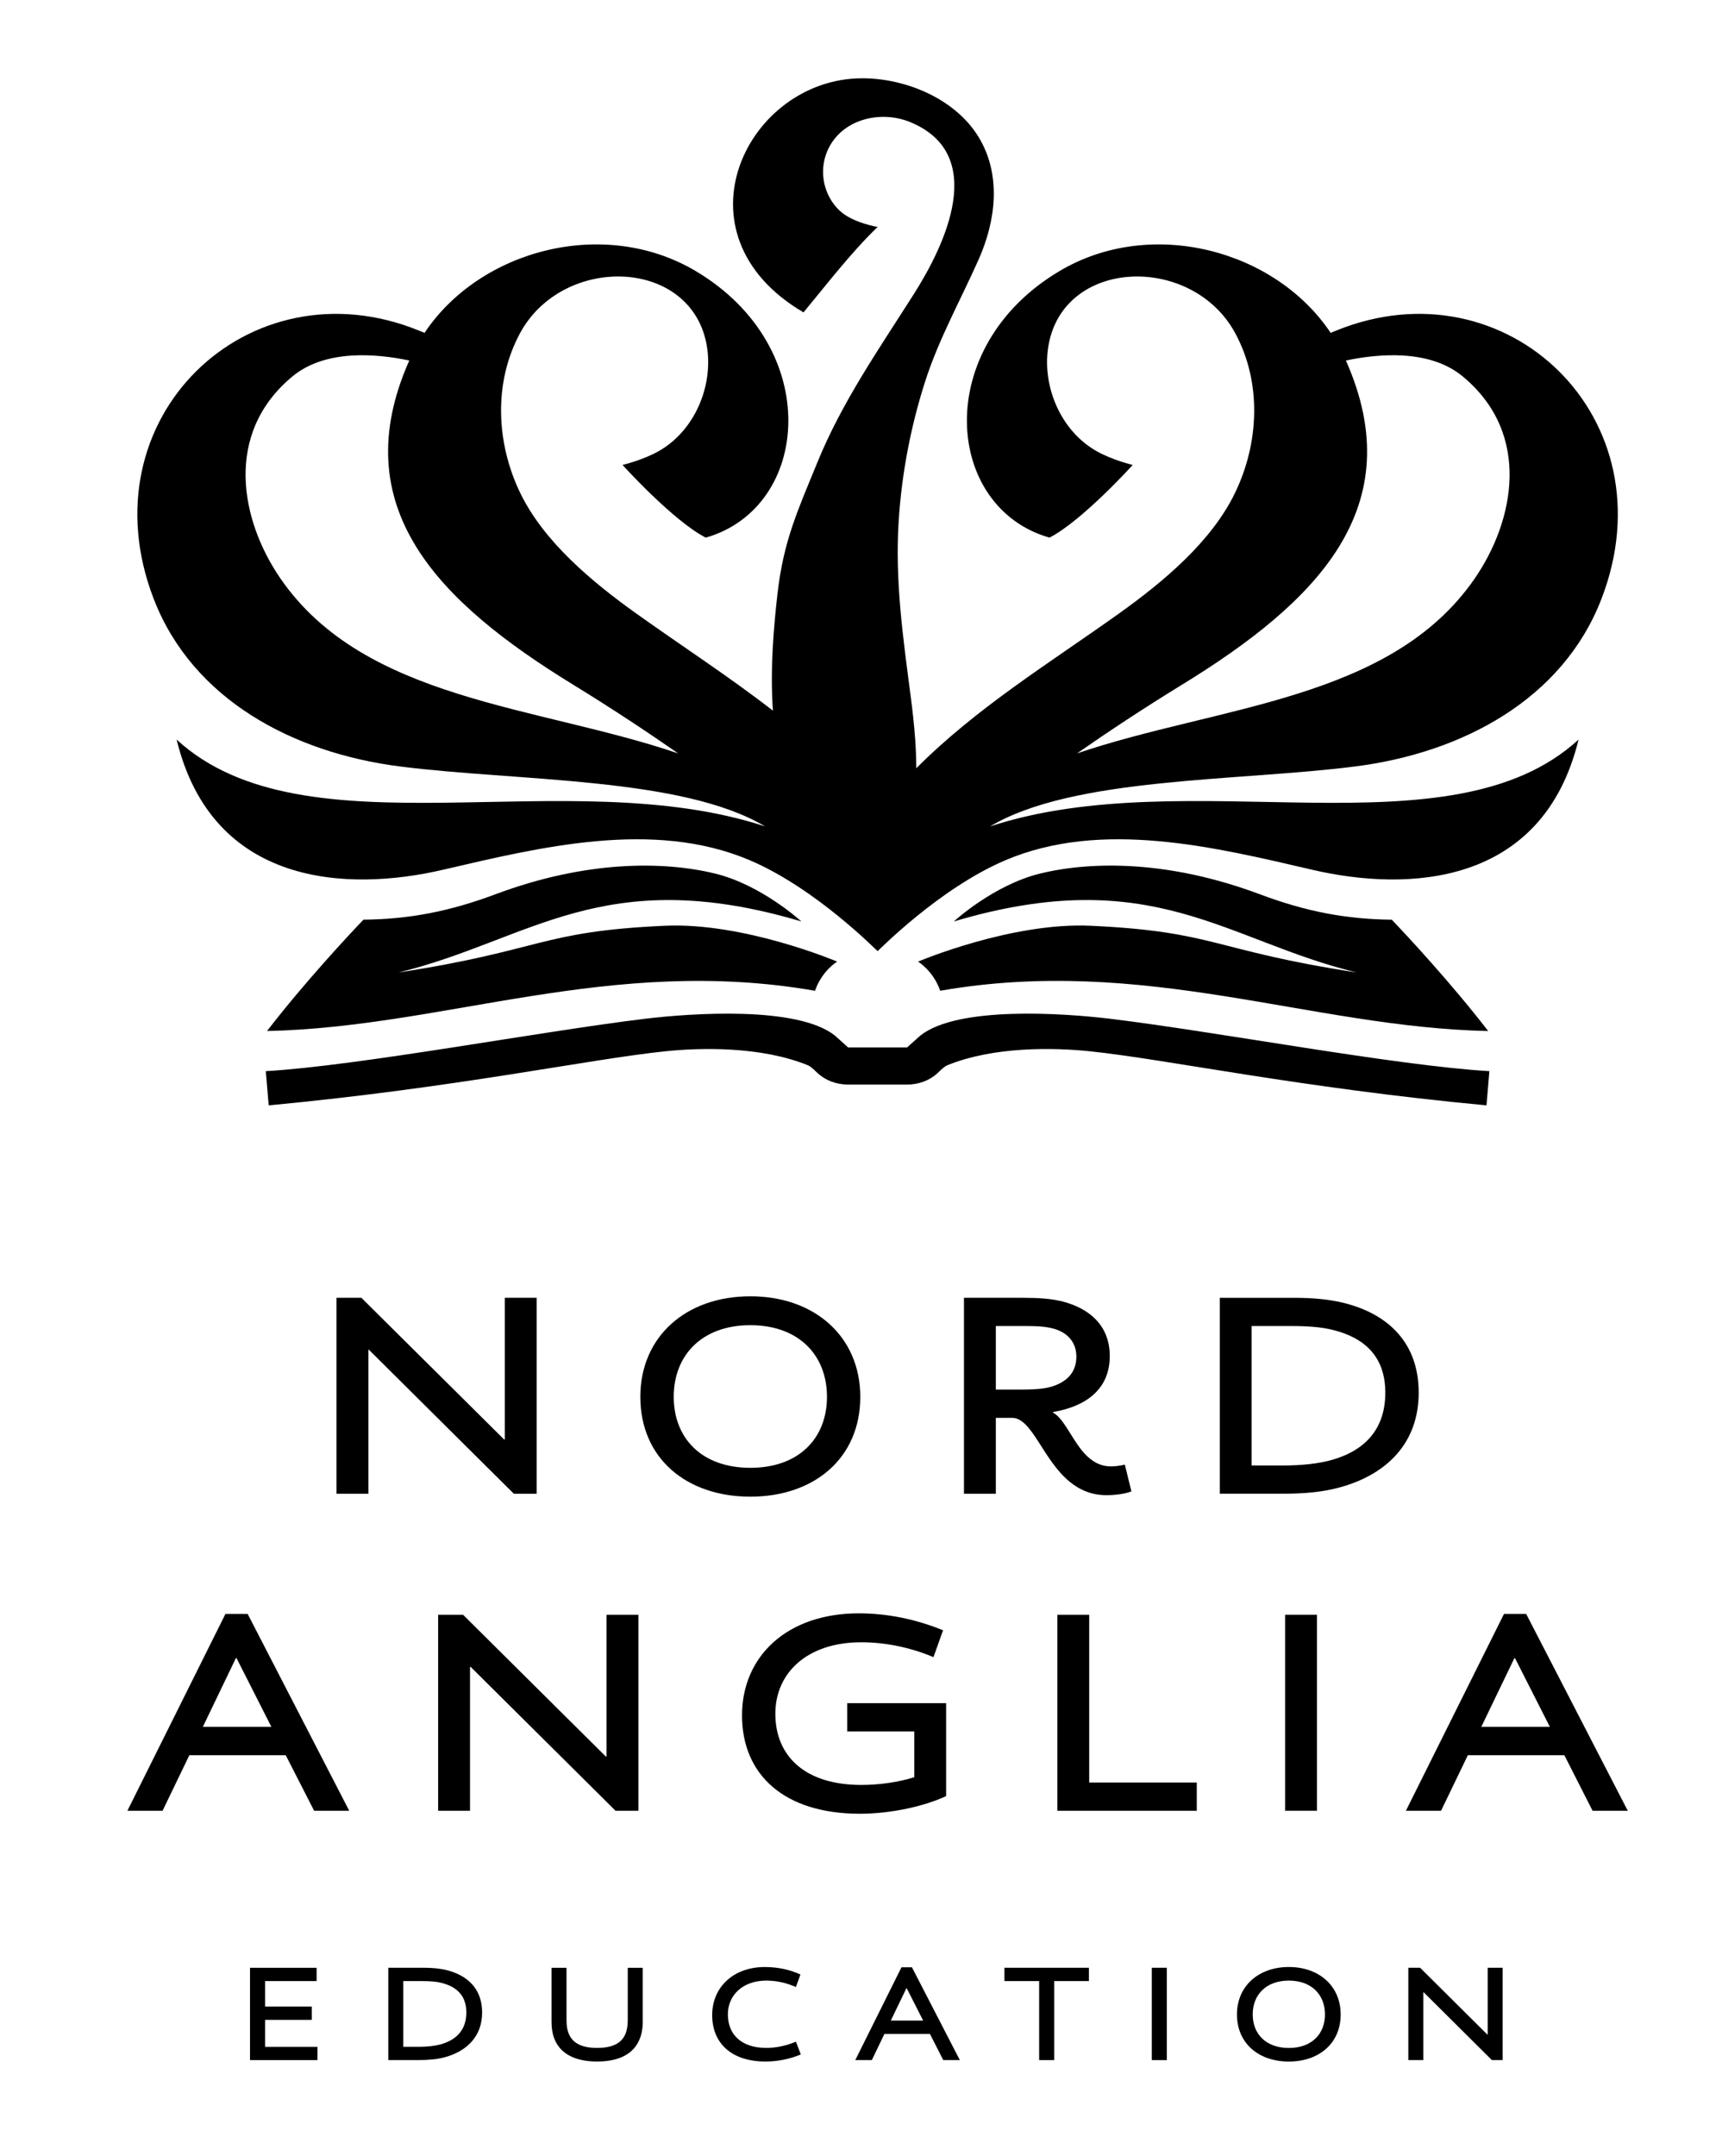 <?xml version="1.0" encoding="utf-8"?>
<!-- Generator: Adobe Illustrator 16.0.0, SVG Export Plug-In . SVG Version: 6.00 Build 0)  -->
<!DOCTYPE svg PUBLIC "-//W3C//DTD SVG 1.1//EN" "http://www.w3.org/Graphics/SVG/1.1/DTD/svg11.dtd">
<svg version="1.1" id="图层_1" xmlns="http://www.w3.org/2000/svg" xmlns:xlink="http://www.w3.org/1999/xlink" x="0px" y="0px"
	 width="159px" height="199px" viewBox="0 0 159 199" enable-background="new 0 0 159 199" xml:space="preserve">
<g>
	<path d="M39.199,30.724c-0.268-0.11-0.479-0.196-0.539-0.22c-15.702-6.37-30.913,8.123-24.457,24.8
		c3.576,9.239,12.826,14.192,22.766,15.447c10.804,1.374,26.028,0.96,33.666,5.525c-18.377-6.021-42.475,2.868-54.326-8.01
		c3.303,13.578,15.797,14.062,24.595,12.015c8.955-2.081,19.442-4.667,28.342-0.872c6.13,2.615,11.708,8.349,11.784,8.379
		l0.003,0.002h0.001l0,0c0.043,0,5.636-5.76,11.783-8.381c8.902-3.795,19.387-1.209,28.342,0.872
		c8.798,2.047,21.291,1.563,24.595-12.015c-11.851,10.877-35.946,1.988-54.326,8.01c7.638-4.565,22.862-4.152,33.666-5.525
		c9.94-1.255,19.19-6.208,22.766-15.447c6.455-16.677-8.754-31.17-24.458-24.8c-0.056,0.024-0.271,0.11-0.536,0.22
		c-5.137-7.692-16.6-10.72-25.042-5.701c-11.856,7.048-10.625,21.835-0.92,24.602c3.018-1.55,7.685-6.708,7.685-6.708
		s-1.871-0.443-3.336-1.274c-3.342-1.893-5.009-5.987-4.475-9.55c1.251-8.327,13.299-8.706,17.28-1.333
		c2.464,4.565,2.199,10.15-0.027,14.746c-2.173,4.49-6.603,8.189-10.69,11.109c-6.522,4.653-13.126,8.677-18.736,14.296
		c-0.004-0.876-0.038-1.755-0.099-2.63c-0.095-1.345-0.244-2.682-0.417-4c-0.708-5.422-1.459-10.679-1.112-16.166
		c0.277-4.353,1.096-8.681,2.43-12.855c1.258-3.94,3.264-7.513,4.949-11.295c1.596-3.591,2.132-7.81,0.002-11.317
		c-2.099-3.454-6.613-5.423-10.738-5.423c-10.617,0-17.774,14.372-5.428,21.609c2.003-2.41,4.402-5.544,6.844-7.887
		c0,0-2.32-0.376-3.512-1.506c-1.481-1.401-1.944-3.635-1.128-5.518c1.276-2.937,4.904-3.795,7.677-2.641
		c7.18,2.992,3.192,11.326,0.291,15.885c-3.218,5.063-6.625,9.95-8.886,15.497c-1.784,4.377-3.133,7.223-3.69,12.146
		c-0.364,3.2-0.687,7.043-0.42,10.786c-4.048-3.139-8.357-5.929-12.638-8.982c-4.086-2.917-8.517-6.619-10.692-11.107
		c-2.225-4.597-2.489-10.181-0.024-14.747c3.98-7.372,16.025-6.996,17.277,1.332c0.535,3.563-1.132,7.657-4.471,9.549
		c-1.47,0.834-3.34,1.274-3.34,1.274s4.668,5.161,7.686,6.71c9.704-2.769,10.936-17.556-0.921-24.602
		C55.796,20.003,44.333,23.031,39.199,30.724 M109.109,63.22c12.516-7.671,21.184-16.379,15.164-29.944
		c2.933-0.618,7.699-1.08,10.771,1.456c6.413,5.294,4.793,13.345,1.117,18.676c-7.788,11.287-23.719,11.712-36.715,16.133
		C102.39,67.496,105.625,65.353,109.109,63.22 M52.957,63.221c3.483,2.135,6.718,4.275,9.663,6.321
		c-12.998-4.422-28.93-4.847-36.717-16.134c-3.678-5.331-5.296-13.382,1.116-18.676c3.073-2.534,7.838-2.074,10.771-1.456
		C31.771,46.842,40.438,55.55,52.957,63.221"/>
	<path d="M73.992,85.052c0,0-3.674-3.378-7.979-4.423c-4.864-1.181-12.004-1.177-20.252,1.909c-4.323,1.616-8.007,2.305-12.203,2.35
		c-1.362,1.429-5.4,5.742-8.902,10.277c16.422-0.343,31.688-7.006,50.598-3.714c0.629-1.841,2.044-2.693,2.044-2.693
		s-8.599-3.649-15.941-3.308c-11.537,0.534-11.223,2.259-24.56,4.312C48.909,86.831,55.657,79.609,73.992,85.052"/>
	<path d="M24.545,98.89l0.265,3.138c17.362-1.632,29.462-4.246,36.606-4.99c3.288-0.345,8.861-0.467,13.167,1.285
		c0.281,0.113,0.583,0.418,0.886,0.707c0.746,0.7,1.768,1.078,2.822,1.078h2.741l0,0h2.74c1.053,0,2.077-0.378,2.82-1.078
		c0.303-0.289,0.606-0.594,0.887-0.707c4.306-1.752,9.88-1.632,13.168-1.285c7.144,0.745,19.244,3.36,36.607,4.99l0.266-3.138
		l0.011-0.019c-8.613-0.501-25.251-3.65-34.959-4.828c-4.449-0.541-14.14-1.188-17.584,1.535l-1.237,1.105h-2.717h-2.72
		l-1.236-1.107c-3.445-2.721-13.135-2.074-17.585-1.533c-9.706,1.176-26.346,4.326-34.958,4.828L24.545,98.89z"/>
	<path d="M84.766,88.759c0,0,1.416,0.851,2.045,2.69c18.911-3.291,34.175,3.374,50.598,3.718c-3.503-4.538-7.54-8.853-8.9-10.277
		c-4.197-0.045-7.88-0.736-12.204-2.354c-8.246-3.086-15.386-3.09-20.251-1.909c-4.307,1.045-7.979,4.424-7.979,4.424
		c18.333-5.444,25.083,1.782,37.194,4.712c-13.336-2.053-13.021-3.779-24.559-4.313C93.368,85.11,84.766,88.759,84.766,88.759"/>
	<polygon points="49.555,137.875 49.555,119.789 46.608,119.789 46.608,132.874 46.554,132.874 33.366,119.789 31.066,119.789 
		31.066,137.875 34.015,137.875 34.015,124.588 34.064,124.588 47.443,137.875 	"/>
	<path d="M69.283,138.147c5.879,0,10.151-3.537,10.151-9.218c0-5.528-4.185-9.278-10.151-9.278c-5.972,0-10.158,3.75-10.158,9.278
		C59.125,134.61,63.388,138.147,69.283,138.147 M69.283,122.319c4.493,0,7.075,2.793,7.075,6.61c0,3.815-2.582,6.555-7.075,6.555
		c-4.495,0-7.075-2.739-7.075-6.555C62.208,125.113,64.789,122.319,69.283,122.319"/>
	<path d="M102.47,125.171c0-2.852-1.913-4.392-4.306-5.026c-1.044-0.277-2.302-0.355-3.687-0.355h-5.47v18.086h2.943v-7.005h1.5
		c1.856,0,2.837,3.898,5.358,5.931c0.886,0.718,1.972,1.206,3.354,1.206c0.865,0,1.778-0.132,2.306-0.35l-0.608-2.472
		c-0.417,0.112-0.942,0.167-1.285,0.167c-0.768,0-1.385-0.274-1.939-0.72c-1.464-1.173-2.218-3.59-3.409-4.254v-0.047
		C100.225,129.832,102.47,128.261,102.47,125.171 M97.06,128.002c-0.75,0.214-1.7,0.259-2.887,0.259H91.95v-5.866h2.583
		c1.158,0,2.003,0.034,2.775,0.25c1.193,0.333,2.078,1.197,2.078,2.577C99.386,126.704,98.475,127.579,97.06,128.002"/>
	<path d="M130.995,128.545c0-4.581-2.802-7.302-7.047-8.313c-1.304-0.306-2.741-0.441-4.473-0.441h-6.847v18.083h5.852
		c2.048,0,3.715-0.171,5.218-0.581C128.105,136.088,130.995,133.15,130.995,128.545 M123.002,134.749
		c-1.277,0.354-2.774,0.52-4.579,0.52h-2.854v-12.873h3.546c1.589,0,2.888,0.079,4.055,0.385c2.772,0.713,4.742,2.39,4.742,5.764
		C127.912,131.89,126.055,133.873,123.002,134.749"/>
	<path d="M20.815,148.972l-9.051,18.165h3.247l2.472-5.126h8.901l2.62,5.126h3.241l-9.377-18.165H20.815z M18.728,159.396
		l3.051-6.343h0.062l3.218,6.343H18.728z"/>
	<polygon points="58.945,167.137 58.945,149.049 56.001,149.049 56.001,162.135 55.94,162.135 42.759,149.049 40.455,149.049 
		40.455,167.137 43.399,167.137 43.399,153.859 43.459,153.859 56.834,167.137 	"/>
	<path d="M87.36,165.783v-8.575h-9.134v2.606h6.193v4.229c-1.476,0.463-3.25,0.712-4.887,0.712c-5.161,0-7.941-2.62-7.941-6.581
		c0-3.743,2.921-6.588,7.941-6.588c2.164,0,4.496,0.461,6.66,1.372l0.884-2.478c-2.549-1.04-5.159-1.563-7.794-1.563
		c-6.597,0-10.768,3.953-10.768,9.415c0,5.483,3.89,9.081,10.879,9.081C82.363,167.414,85.469,166.677,87.36,165.783"/>
	<polygon points="110.503,164.532 100.571,164.532 100.571,149.049 97.633,149.049 97.633,167.137 110.503,167.137 	"/>
	<rect x="118.658" y="149.046" width="2.944" height="18.088"/>
	<path d="M138.869,148.972l-9.055,18.165h3.245l2.474-5.126h8.911l2.604,5.126h3.25l-9.379-18.165H138.869z M136.773,159.396
		l3.057-6.343h0.058l3.219,6.343H136.773z"/>
	<polygon points="29.234,182.858 29.234,181.633 23.084,181.633 23.084,190.153 29.312,190.153 29.312,188.93 24.474,188.93 
		24.474,186.439 28.789,186.439 28.789,185.213 24.474,185.213 24.474,182.858 	"/>
	<path d="M41.073,189.889c2.078-0.575,3.444-1.957,3.444-4.136c0-2.156-1.324-3.435-3.333-3.919
		c-0.608-0.142-1.292-0.205-2.099-0.205h-3.233v8.522h2.762C39.579,190.151,40.364,190.079,41.073,189.889 M37.238,188.927v-6.068
		h1.677c0.747,0,1.362,0.034,1.91,0.183c1.307,0.34,2.234,1.125,2.234,2.712c0,1.58-0.877,2.505-2.312,2.929
		c-0.602,0.167-1.312,0.245-2.161,0.245H37.238z"/>
	<path d="M55.132,190.284c2.057,0,3.368-0.723,3.912-2.03c0.201-0.469,0.304-1.024,0.304-1.635v-4.984h-1.385v4.82
		c0,0.51-0.066,0.948-0.236,1.33c-0.353,0.789-1.138,1.243-2.594,1.243c-1.5,0-2.287-0.493-2.625-1.332
		c-0.146-0.363-0.199-0.777-0.199-1.241v-4.82h-1.385v4.984c0,0.534,0.065,1.022,0.236,1.49
		C51.655,189.487,52.992,190.284,55.132,190.284"/>
	<path d="M70.681,190.284c0.989,0,2.106-0.172,3.264-0.654l-0.455-1.176c-0.874,0.365-1.808,0.574-2.723,0.574
		c-2.312,0-3.559-1.227-3.559-3.104c0-1.759,1.375-3.109,3.538-3.109c1.033,0,1.923,0.234,2.744,0.593l0.419-1.157
		c-0.943-0.428-2.017-0.689-3.296-0.689c-2.893,0-4.854,1.86-4.854,4.437C65.759,188.587,67.537,190.284,70.681,190.284"/>
	<path d="M81.662,187.736h4.203l1.23,2.417h1.531l-4.423-8.566h-0.966l-4.266,8.566h1.528L81.662,187.736z M83.694,183.516h0.025
		l1.519,2.987h-2.985L83.694,183.516z"/>
	<polygon points="97.341,190.153 97.341,182.858 100.542,182.858 100.542,181.629 92.744,181.629 92.744,182.858 95.949,182.858 
		95.949,190.153 	"/>
	<rect x="106.352" y="181.629" width="1.388" height="8.524"/>
	<path d="M114.214,185.938c0,2.679,2.016,4.349,4.791,4.349c2.771,0,4.786-1.67,4.786-4.349c0-2.603-1.972-4.378-4.786-4.378
		C116.193,181.56,114.214,183.335,114.214,185.938 M119.005,182.815c2.114,0,3.336,1.324,3.336,3.122
		c0,1.799-1.222,3.096-3.336,3.096c-2.12,0-3.337-1.297-3.337-3.096C115.668,184.14,116.885,182.815,119.005,182.815"/>
	<polygon points="131.45,183.889 137.753,190.153 138.747,190.153 138.747,181.629 137.365,181.629 137.365,187.802 
		137.339,187.802 131.124,181.629 130.038,181.629 130.038,190.153 131.424,190.153 131.424,183.889 	"/>
</g>
<rect x="-236.552" y="-185.565" fill="none" width="841.89" height="595.28"/>
</svg>
